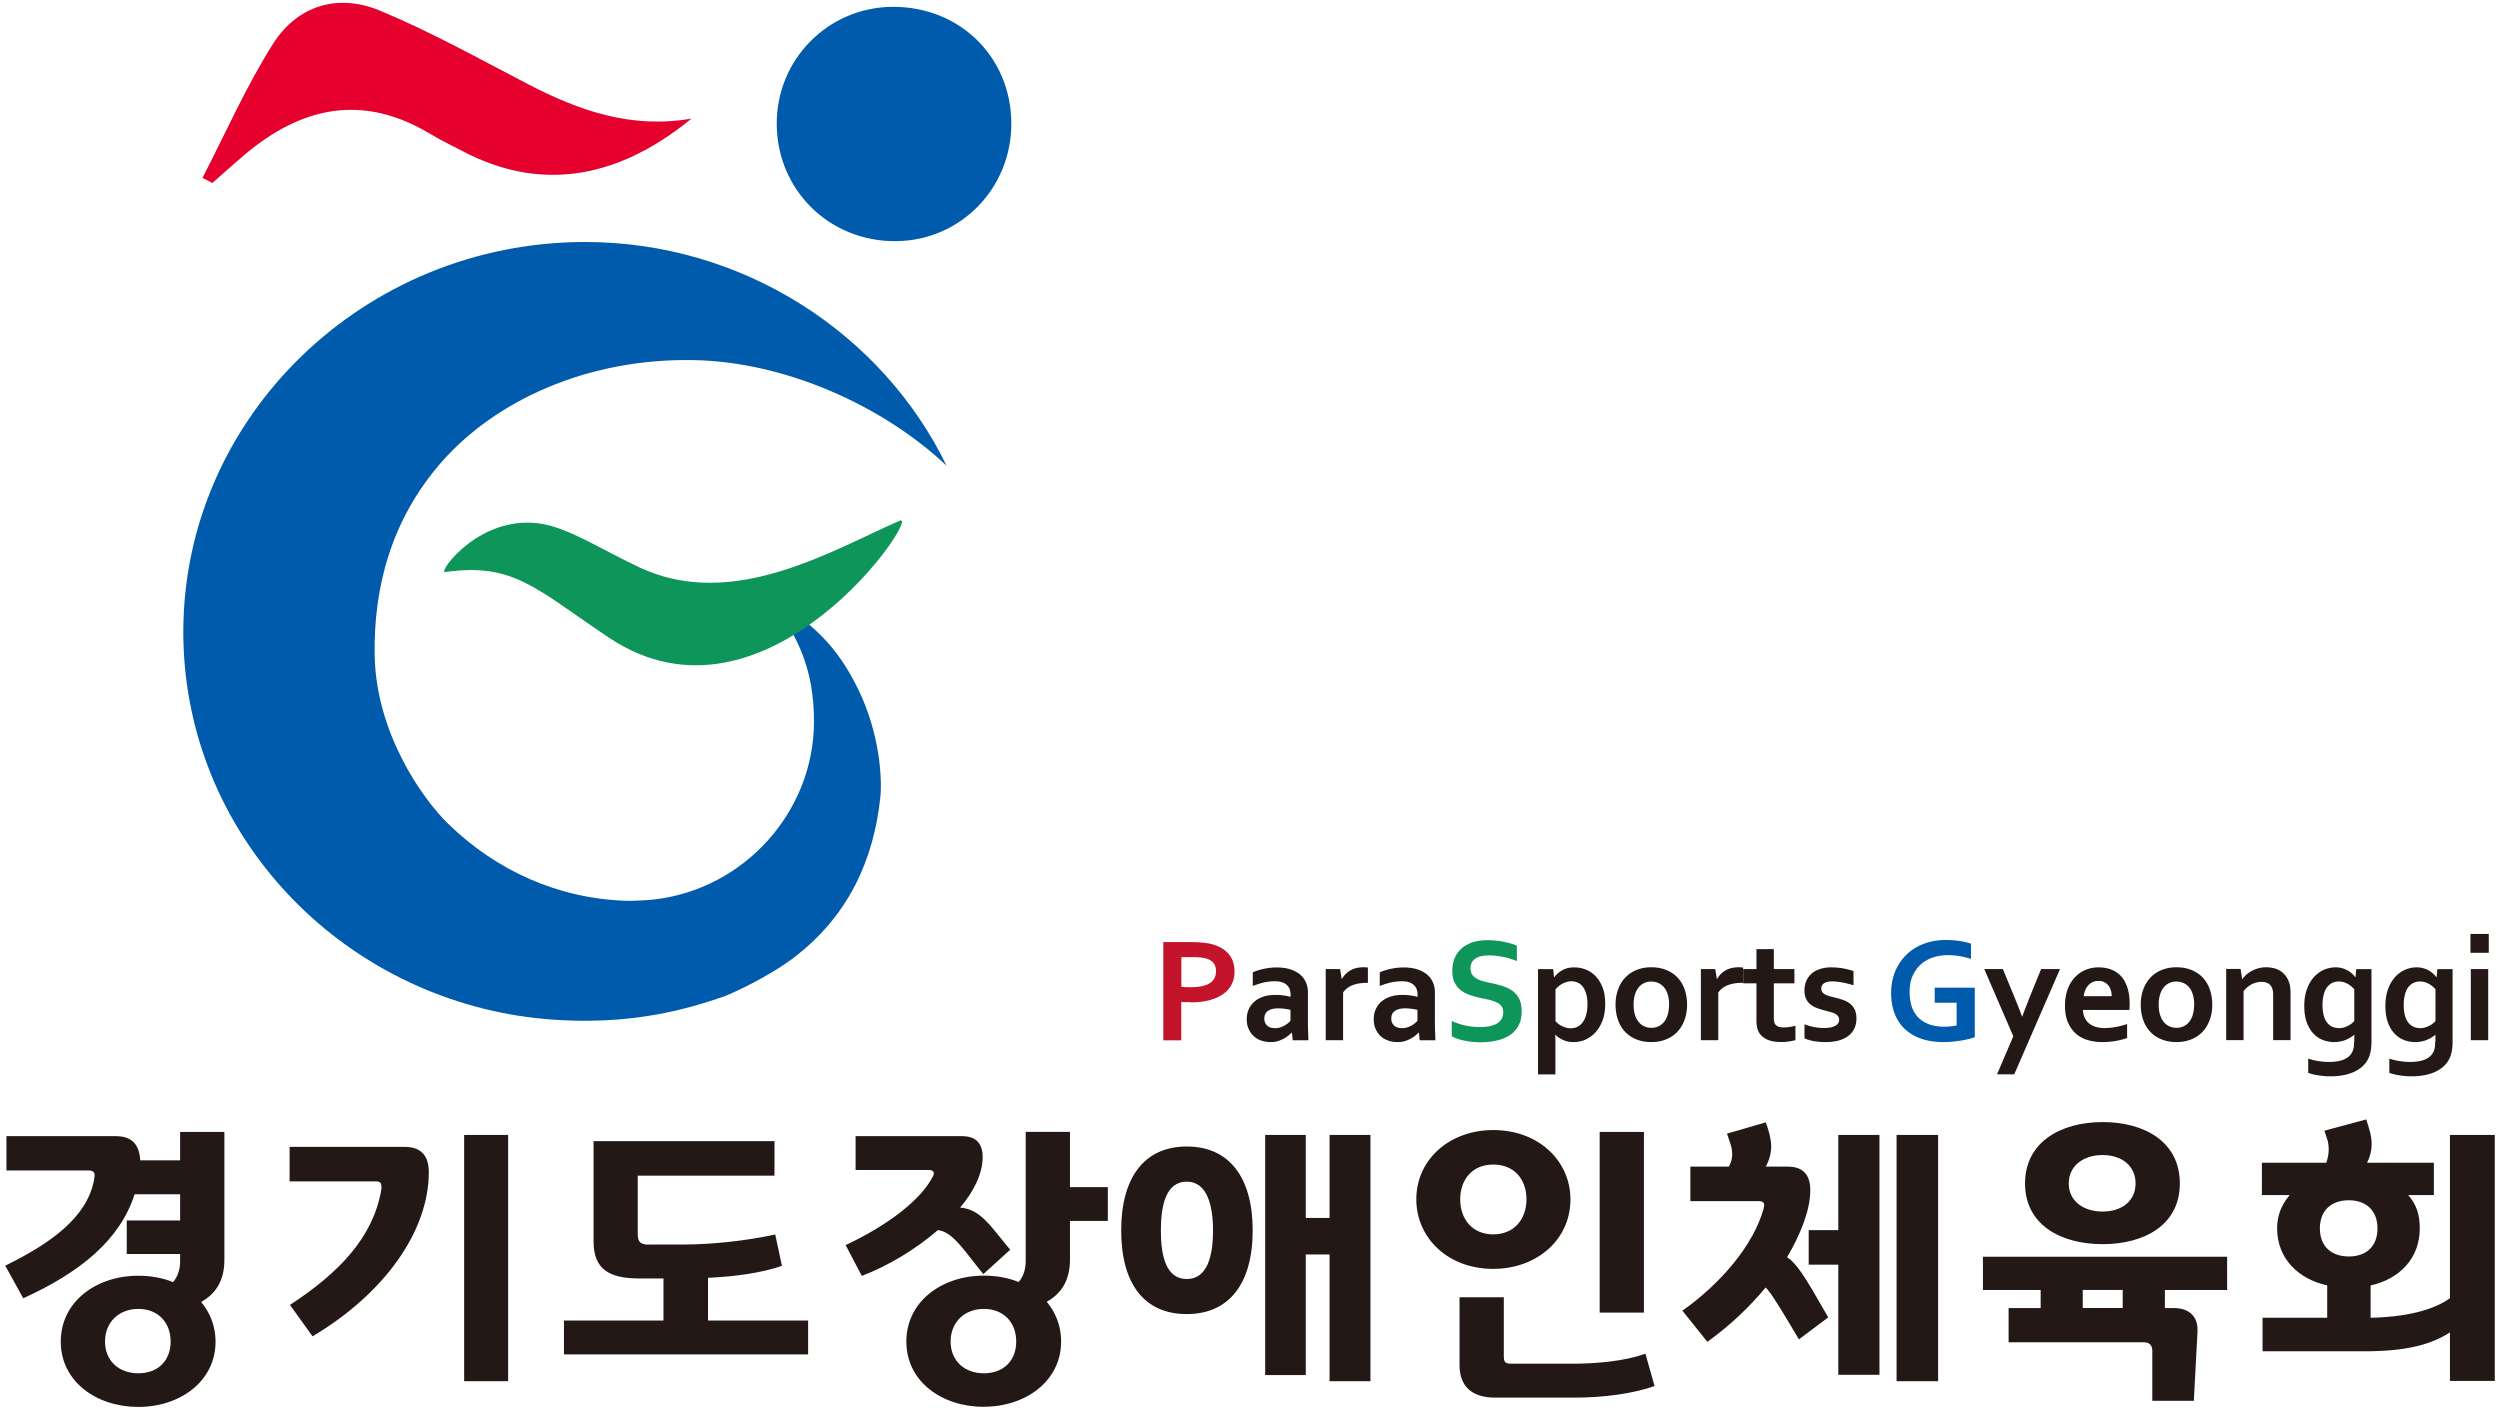 <svg width="266" height="150" viewBox="0 0 266 150" fill="none" xmlns="http://www.w3.org/2000/svg">
    <path d="M.685 120.888h11.66c1.72 0 2.5.94 2.57 2.57h4.25v-3.02h4.71v13.61c0 2.27-.97 3.64-2.47 4.48.94 1.14 1.53 2.56 1.53 4.22 0 4.22-3.77 6.95-8.22 6.95-4.45 0-8.25-2.7-8.25-6.95s3.77-7.01 8.25-7.01c1.33 0 2.6.23 3.7.68.55-.62.75-1.49.75-2.21v-.78h-5.68v-3.57h5.68v-2.79h-4.84c-1.59 4.94-5.88 8.35-11.85 11.07l-1.92-3.47c4.77-2.34 8.7-5.1 9.45-9.12.03-.2.06-.36.06-.49 0-.39-.19-.52-.71-.52H.685v-3.65zm14.03 18.38c-2.08 0-3.54 1.43-3.54 3.47s1.46 3.38 3.54 3.38 3.44-1.33 3.44-3.38-1.36-3.47-3.44-3.47zM30.845 138.848c5.23-3.41 8.83-7.18 9.71-12.18.03-.13.03-.29.03-.42 0-.32-.1-.55-.58-.55h-9.19v-3.67h12.24c1.69 0 2.57.88 2.57 2.69 0 6.23-4.64 12.86-12.37 17.47l-2.4-3.34h-.01zm18.54 8.11v-26.2h4.68v26.2h-4.68zM69.035 132.418h3.64c2.86 0 6.59-.36 9.81-1.07l.71 3.34c-2.14.75-5 1.14-7.86 1.27v4.55h10.65v3.6h-25.98v-3.6h10.59v-4.48h-2.6c-3.15 0-4.84-.97-4.84-3.93v-10.68h19.25v3.67h-14.55v6.2c0 .71.16 1.14 1.17 1.14l.01-.01zM102.375 120.888c1.56 0 2.18.88 2.18 2.21 0 1.75-.91 3.64-2.4 5.39 2.24.16 3.34 2.14 5.33 4.48l-2.86 2.6c-1.92-2.34-3.25-4.55-4.84-4.68-2.37 2.05-5.29 3.8-8.09 4.87l-1.72-3.28c4.38-2.05 8.02-4.77 9.32-7.37.03-.1.06-.19.06-.26 0-.23-.19-.36-.49-.36h-7.83v-3.6h11.34zm2.31 28.8c-4.48 0-8.25-2.7-8.25-6.95s3.77-7.01 8.25-7.01c1.33 0 2.6.23 3.7.68.55-.62.75-1.49.75-2.21v-13.77h4.71v5.88h4.03v3.6h-4.03v4.12c0 2.27-.97 3.64-2.47 4.48.94 1.14 1.53 2.56 1.53 4.22 0 4.22-3.77 6.95-8.22 6.95v.01zm0-10.42c-2.08 0-3.54 1.43-3.54 3.47s1.46 3.38 3.54 3.38 3.44-1.33 3.44-3.38-1.36-3.47-3.44-3.47zM126.275 139.818c-4.55 0-6.98-3.25-6.98-8.9s2.47-8.93 6.98-8.93 7.01 3.28 7.01 8.93-2.5 8.9-7.01 8.9zm0-14.09c-2.21 0-2.76 2.5-2.76 5.2s.55 5.16 2.76 5.16 2.79-2.5 2.79-5.16-.62-5.2-2.79-5.2zm8.34 20.58v-25.55h4.32v8.83h2.53v-8.83h4.35v26.2h-4.35v-13.48h-2.53v12.83h-4.32zM158.875 135.008c-4.87 0-8.18-3.34-8.18-7.4 0-4.29 3.6-7.37 8.18-7.37 4.87 0 8.22 3.31 8.22 7.37 0 4.32-3.6 7.4-8.22 7.4zm16.2 9.03.97 3.44c-2.24.78-5.26 1.23-8.6 1.23h-8.38c-2.37 0-3.77-1.14-3.77-3.44v-7.24h4.71v6.23c0 .62.1.84.78.84h6.53c2.53 0 5.55-.26 7.76-1.07v.01zm-16.2-20.13c-2.21 0-3.51 1.59-3.51 3.7 0 2.11 1.3 3.73 3.51 3.73s3.54-1.59 3.54-3.73c0-2.14-1.3-3.7-3.54-3.7zm16.04 15.75h-4.71v-19.22h4.71v19.22zM179.005 139.458c4.09-2.89 7.57-6.98 8.64-10.85.03-.13.06-.26.06-.39 0-.26-.16-.42-.58-.42h-7.27v-3.67h4.09c.26-.42.36-.88.36-1.33 0-.33-.06-.68-.16-1.01l-.39-1.17 4.12-1.2c.32.84.58 1.79.58 2.53 0 .81-.23 1.56-.58 2.18h2.34c1.72 0 2.4.97 2.4 2.5 0 2.14-1.04 4.71-2.47 7.14 1.3.78 2.83 3.77 4.38 6.4l-3.12 2.34c-1.4-2.34-2.57-4.38-3.38-5.36-.07-.06-.13-.1-.16-.16-1.72 2.08-3.8 4.06-6.2 5.78l-2.66-3.31zm16.59 6.82v-11.72h-3.15v-3.67h3.15v-10.13h4.38v25.52h-4.38zm6.2.68v-26.2h4.42v26.2h-4.42zM236.965 137.258h-6.62v1.92h.94c1.72 0 2.53.97 2.53 2.27v.23l-.39 7.37h-4.42v-5.29c0-.62-.29-.94-.91-.94h-14.38v-3.64h3.41v-1.92h-6.14v-3.54h25.98v3.54zm-13.25-4.88c-4.48 0-8.25-2.08-8.25-6.46s3.77-6.53 8.25-6.53 8.22 2.11 8.22 6.53-3.77 6.46-8.22 6.46zm0-9.48c-2.08 0-3.6 1.17-3.6 3.02s1.53 2.99 3.6 2.99c2.07 0 3.51-1.14 3.51-2.99 0-1.85-1.43-3.02-3.51-3.02zm-2.11 16.27h4.25v-1.92h-4.25v1.92zM247.615 140.208v-3.44c-3.08-.68-5.33-2.86-5.33-6.07 0-1.46.52-2.56 1.33-3.54h-2.95v-3.44h6.85c.16-.42.26-.94.26-1.43 0-.29-.03-.58-.1-.88l-.36-1.1 4.45-1.2c.32.97.58 1.75.58 2.63 0 .68-.16 1.33-.49 1.98h7.11v3.44h-2.73c.88 1.01 1.23 2.08 1.23 3.54 0 3.18-2.14 5.39-5.23 6.07v3.44c3.73-.07 6.69-.81 8.44-2.08v-17.37h4.77v26.17h-4.77v-5.16c-1.92 1.23-4.45 2.01-9.09 2.01h-10.85v-3.57h6.88zm2.3-12.5c-1.85 0-3.08 1.07-3.08 2.99 0 1.92 1.23 2.99 3.08 2.99s3.05-1.07 3.05-2.99c0-1.92-1.23-2.99-3.05-2.99z" fill="#231815"/>
    <path d="M126.665 106.628h-.51c-.17 0-.32-.02-.47-.03v4.09h-1.91v-10.45h3.02c.51 0 .95.02 1.32.07.38.04.71.11 1.01.2.71.22 1.26.57 1.65 1.05.39.48.58 1.09.58 1.83 0 .51-.1.96-.31 1.36-.21.4-.51.75-.91 1.03s-.89.5-1.47.65c-.58.15-1.24.23-1.99.23l-.01-.03zm-.97-1.64c.11.02.25.03.42.04.17 0 .35.01.53.01.52 0 .95-.04 1.3-.12.35-.08.63-.2.84-.35.21-.15.37-.33.46-.54.09-.21.14-.44.14-.69 0-.31-.07-.57-.21-.8-.14-.22-.39-.4-.73-.52-.18-.06-.41-.11-.68-.14-.27-.03-.6-.04-.99-.04h-1.08v3.16-.01z" fill="#C4142B"/>
    <path d="M137.445 109.878h-.03c-.1.11-.23.22-.37.34-.15.11-.31.22-.5.32s-.4.18-.62.25c-.22.07-.48.09-.74.09-.36 0-.7-.06-1.01-.17a2.22 2.22 0 0 1-.8-.48c-.22-.21-.4-.47-.53-.77-.13-.3-.19-.63-.19-1 0-.41.07-.77.22-1.09.15-.32.36-.6.62-.82.27-.22.58-.39.95-.51s.78-.18 1.23-.18c.33 0 .63.02.91.06.28.04.52.09.73.15v-.3c0-.18-.03-.35-.09-.51-.06-.16-.16-.31-.29-.44a1.32 1.32 0 0 0-.52-.3c-.21-.08-.47-.11-.78-.11-.37 0-.75.04-1.12.12-.37.08-.78.21-1.22.38v-1.45c.38-.17.78-.29 1.21-.38.43-.09.87-.14 1.34-.14.55 0 1.04.07 1.45.2.41.14.76.32 1.04.56.28.24.49.52.62.84.14.32.21.67.21 1.05v2.85c0 .5 0 .93.02 1.29.01.36.02.68.03.96h-1.67l-.08-.8-.02-.01zm-.15-2.43c-.18-.04-.38-.08-.61-.11-.23-.03-.46-.05-.7-.05-.45 0-.81.09-1.07.27-.26.18-.39.45-.39.82a.963.963 0 0 0 .33.77c.1.08.22.15.36.19a1.835 1.835 0 0 0 .96-.01c.17-.05.32-.11.46-.19s.27-.16.38-.25c.11-.09.21-.18.29-.27v-1.16l-.01-.01zM145.565 104.578h-.16c-.57 0-1.07.08-1.5.25-.43.17-.76.43-1 .78v5.07h-1.85v-7.57h1.53l.17 1.05h.03c.22-.39.52-.69.9-.91.38-.22.84-.33 1.38-.33.19 0 .35.01.48.03v1.62l.02.01zM150.955 109.878h-.03c-.1.11-.23.22-.37.34-.15.11-.31.22-.5.32s-.4.18-.62.25c-.23.06-.48.09-.74.09-.36 0-.7-.06-1.01-.17a2.22 2.22 0 0 1-.8-.48c-.22-.21-.4-.47-.53-.77-.13-.3-.19-.63-.19-1 0-.41.07-.77.22-1.09.15-.32.36-.6.62-.82.27-.22.58-.39.95-.51s.78-.18 1.23-.18c.33 0 .63.02.91.06.28.04.52.09.73.15v-.3c0-.18-.03-.35-.09-.51-.06-.16-.16-.31-.29-.44a1.32 1.32 0 0 0-.52-.3c-.21-.08-.47-.11-.78-.11-.37 0-.75.04-1.12.12-.37.08-.78.21-1.22.38v-1.45c.38-.17.78-.29 1.21-.38.43-.09.87-.14 1.34-.14.55 0 1.04.07 1.45.2.41.14.76.32 1.04.56.28.24.49.52.62.84.14.32.21.67.21 1.05v2.85c0 .5 0 .93.02 1.29.01.36.02.68.03.96h-1.67l-.08-.8-.02-.01zm-.15-2.43c-.18-.04-.38-.08-.61-.11-.23-.03-.46-.05-.7-.05-.45 0-.81.09-1.07.27-.26.18-.39.45-.39.82a.963.963 0 0 0 .33.77c.1.08.22.15.36.19a1.835 1.835 0 0 0 .96-.01c.17-.05.32-.11.46-.19s.27-.16.38-.25c.11-.09.21-.18.29-.27v-1.16l-.01-.01z" fill="#231815"/>
    <path d="M159.945 107.678c0-.27-.07-.48-.2-.64-.13-.16-.31-.3-.53-.4-.22-.1-.48-.19-.75-.25-.28-.07-.57-.13-.88-.19-.41-.09-.79-.19-1.16-.32-.37-.12-.7-.29-.98-.51a2.33 2.33 0 0 1-.67-.82c-.17-.33-.25-.75-.25-1.25 0-.55.1-1.03.29-1.44.19-.41.45-.75.79-1.02.33-.27.72-.47 1.16-.6.44-.13.95-.2 1.5-.2s1.12.05 1.68.16c.56.11 1.05.25 1.45.42v1.64c-.54-.21-1.06-.37-1.56-.46-.5-.1-.96-.14-1.4-.14-.63 0-1.12.11-1.46.34-.34.23-.51.57-.51 1.03 0 .27.06.48.17.66.11.17.26.31.46.43.19.11.41.2.66.27.25.07.52.13.8.19.44.09.87.2 1.27.32s.76.29 1.07.51c.31.22.56.5.74.86.18.35.27.8.27 1.35s-.1 1.05-.31 1.46c-.21.41-.5.75-.89 1.02-.38.27-.85.47-1.39.6-.55.13-1.15.2-1.8.2-.57 0-1.13-.06-1.68-.17-.55-.11-1.01-.27-1.37-.47v-1.62c.52.22 1.02.39 1.51.49.49.1.99.15 1.52.15.3 0 .6-.02.89-.07.29-.05.55-.13.79-.25.23-.12.42-.28.56-.49.14-.21.21-.46.21-.76v-.03z" fill="#0D955A"/>
    <path d="M167.435 110.878c-.41 0-.77-.07-1.11-.22-.33-.15-.61-.33-.82-.55h-.03c0 .1.01.25.02.44v3.77h-1.85v-11.2h1.62l.08.85h.03c.23-.3.52-.55.88-.75.36-.2.78-.29 1.25-.29.41 0 .82.08 1.21.23.4.15.75.39 1.06.71.31.32.55.72.74 1.2.19.48.28 1.06.28 1.73 0 .7-.1 1.31-.3 1.82-.2.51-.46.94-.78 1.27-.32.34-.68.58-1.07.75-.39.16-.8.24-1.21.24zm-.24-6.47c-.32 0-.63.09-.92.24-.29.15-.55.36-.77.62v3.38c.08.09.17.18.28.27.11.09.23.17.37.24.14.07.29.13.45.18.16.05.33.07.51.07.29 0 .54-.06.77-.18.22-.12.41-.3.56-.52.15-.22.26-.49.34-.8.08-.31.12-.65.12-1.04 0-.41-.04-.76-.12-1.07-.08-.31-.2-.56-.34-.77-.15-.2-.33-.36-.54-.46-.21-.1-.44-.16-.7-.16h-.01zM179.505 106.898c0 .59-.09 1.14-.27 1.62-.18.49-.43.91-.76 1.26s-.73.62-1.2.81c-.47.19-.99.29-1.57.29a4.3 4.3 0 0 1-1.6-.29c-.47-.19-.87-.46-1.2-.81-.33-.35-.58-.77-.75-1.26-.17-.49-.26-1.03-.26-1.62 0-.59.09-1.14.27-1.62.18-.49.43-.91.76-1.26s.73-.62 1.2-.81c.47-.19.99-.29 1.57-.29.58 0 1.13.1 1.6.29.47.19.87.46 1.2.81.33.35.58.77.75 1.26.17.49.26 1.03.26 1.62zm-1.91 0c0-.4-.05-.75-.14-1.06-.09-.31-.22-.56-.39-.77-.17-.21-.37-.36-.6-.47-.23-.1-.49-.16-.77-.16s-.52.05-.75.16c-.23.1-.43.26-.6.47-.17.21-.3.47-.39.77-.09.31-.14.66-.14 1.06s.05.76.14 1.06c.09.31.23.56.39.77a1.695 1.695 0 0 0 1.36.63c.27 0 .53-.05.76-.16.23-.11.43-.26.59-.47.17-.21.3-.46.39-.77.09-.31.14-.66.14-1.06h.01zM185.485 104.578h-.16c-.57 0-1.07.08-1.5.25-.43.17-.76.43-1 .78v5.07h-1.85v-7.57h1.53l.17 1.05h.03c.22-.39.52-.69.9-.91.38-.22.84-.33 1.38-.33.19 0 .35.01.48.03v1.62l.02.01z" fill="#231815"/>
    <path d="M191.045 110.668a5.859 5.859 0 0 1-1.56.2c-.64 0-1.16-.1-1.56-.31-.4-.21-.69-.5-.86-.89-.12-.28-.18-.65-.18-1.12v-3.92h-1.41v-1.52h1.41v-2.12h1.85v2.12h2.19v1.52h-2.19v3.68c0 .29.04.51.13.65.16.24.47.36.93.36a4.598 4.598 0 0 0 1.24-.18v1.53h.01zM195.685 108.488c0-.16-.05-.29-.14-.4-.09-.1-.21-.19-.36-.26a2.86 2.86 0 0 0-.52-.18c-.2-.05-.4-.1-.61-.16-.27-.07-.53-.16-.78-.25-.25-.1-.47-.22-.66-.38-.19-.16-.34-.35-.45-.59-.11-.24-.17-.53-.17-.87 0-.42.08-.79.23-1.1.15-.31.36-.57.61-.77.25-.2.56-.35.9-.45.34-.1.7-.15 1.08-.15.46 0 .9.04 1.3.11.41.08.77.17 1.1.29v1.51c-.17-.06-.35-.11-.54-.16a9.86 9.86 0 0 0-.58-.13 6.3 6.3 0 0 0-.58-.09c-.19-.02-.37-.04-.55-.04-.22 0-.4.02-.55.06-.15.04-.27.1-.37.17-.09.07-.16.15-.2.24-.04.09-.06.19-.06.29 0 .17.05.31.14.42.09.11.22.2.38.27s.33.12.51.17c.18.04.35.09.52.13.26.06.52.14.78.23s.49.21.7.37c.21.16.38.36.51.62.13.25.2.57.2.96 0 .43-.08.8-.24 1.12-.16.32-.39.58-.68.79-.29.21-.64.37-1.04.47-.4.1-.85.15-1.33.15-.48 0-.91-.04-1.29-.11-.38-.08-.7-.17-.95-.29v-1.49c.41.15.78.25 1.12.31.34.05.66.08.96.08.23 0 .44-.02.64-.05.2-.03.37-.09.51-.16s.26-.16.34-.28c.08-.11.12-.25.12-.4z" fill="#231815"/>
    <path d="M208.195 106.688h-2.34v-1.6h4.26v5.27c-.16.06-.36.12-.6.18s-.51.12-.81.17c-.3.05-.61.09-.93.12-.32.03-.63.05-.95.05-.94 0-1.76-.13-2.46-.38a4.74 4.74 0 0 1-1.75-1.07c-.47-.46-.81-1-1.05-1.64-.23-.63-.35-1.33-.35-2.1 0-.54.06-1.06.18-1.55s.3-.95.54-1.37c.24-.42.52-.8.86-1.14.34-.34.73-.63 1.16-.87.44-.24.91-.42 1.43-.55.52-.13 1.07-.19 1.67-.19.53 0 1.03.04 1.5.11.47.08.86.17 1.16.28v1.62c-.41-.13-.82-.23-1.23-.3-.41-.07-.83-.1-1.25-.1-.57 0-1.1.09-1.59.25-.49.17-.92.42-1.29.75-.36.33-.65.74-.86 1.22-.21.48-.31 1.04-.31 1.68 0 1.23.33 2.16.97 2.78.64.62 1.55.93 2.73.93.22 0 .45-.01.68-.04.23-.02.44-.05.62-.09v-2.45l.01.03z" fill="#005BAC"/>
    <path d="M211.125 103.108h1.98l1.13 2.74c.43 1.04.73 1.81.91 2.31h.03c.13-.39.41-1.11.83-2.17l1.17-2.88h2.01l-4.87 11.2h-1.83l1.73-4.05-3.09-7.15zM224.015 109.378c.36 0 .73-.04 1.12-.11.39-.07.79-.18 1.19-.31v1.48c-.24.1-.61.2-1.1.3-.49.09-1.01.14-1.54.14s-1.05-.07-1.53-.21c-.48-.14-.9-.36-1.26-.67-.36-.31-.64-.71-.86-1.2-.21-.49-.32-1.08-.32-1.78s.1-1.29.3-1.8c.2-.52.46-.94.8-1.28.33-.34.71-.59 1.14-.76.43-.17.87-.25 1.33-.25.46 0 .92.07 1.32.22s.75.38 1.05.69c.29.31.52.71.69 1.21.16.49.25 1.07.25 1.75 0 .26-.01.48-.02.66h-4.96c.03.35.1.65.23.89.13.25.3.45.51.6.21.15.46.27.74.34.28.07.59.11.91.11l.01-.02zm-.74-5.01c-.23 0-.44.04-.62.13s-.34.2-.47.35c-.13.15-.24.32-.32.52-.08.2-.13.41-.16.63h2.98c0-.22-.03-.43-.09-.63s-.15-.37-.27-.52a1.16 1.16 0 0 0-.44-.35c-.17-.09-.38-.13-.61-.13zM235.385 106.898c0 .59-.09 1.14-.27 1.62-.18.49-.43.91-.76 1.26s-.73.62-1.2.81c-.47.19-.99.29-1.57.29a4.3 4.3 0 0 1-1.6-.29c-.47-.19-.87-.46-1.2-.81-.33-.35-.58-.77-.75-1.26-.17-.49-.26-1.03-.26-1.62 0-.59.09-1.14.27-1.62.18-.49.43-.91.76-1.26s.73-.62 1.2-.81c.47-.19.99-.29 1.57-.29.58 0 1.13.1 1.6.29.47.19.87.46 1.2.81.33.35.58.77.75 1.26.17.49.26 1.03.26 1.62zm-1.92 0c0-.4-.05-.75-.14-1.06-.09-.31-.22-.56-.39-.77-.17-.21-.37-.36-.6-.47-.23-.1-.49-.16-.77-.16s-.52.05-.75.16c-.23.1-.43.26-.6.47-.17.21-.3.47-.39.77-.09.31-.14.66-.14 1.06s.05.76.14 1.06c.09.31.23.56.39.77a1.695 1.695 0 0 0 1.36.63c.27 0 .53-.05.76-.16.23-.11.43-.26.59-.47.17-.21.3-.46.39-.77.09-.31.14-.66.14-1.06h.01zM238.565 104.168h.03c.11-.16.25-.31.41-.46.17-.15.36-.28.57-.4.21-.11.45-.21.71-.28.26-.07.53-.11.82-.11.28 0 .54.03.8.09s.49.16.71.29c.21.13.4.3.57.52.16.21.29.46.39.75.05.16.09.34.11.53.02.19.03.41.03.66v4.91h-1.85v-4.62c0-.2 0-.38-.02-.52-.02-.15-.04-.27-.09-.38a.978.978 0 0 0-.43-.52c-.19-.1-.42-.16-.69-.16-.36 0-.7.09-1.04.25-.33.17-.62.42-.88.74v5.21h-1.85v-7.57h1.53l.17 1.05v.02zM250.495 110.878v-.39c0-.15 0-.28.02-.39h-.02c-.11.09-.25.19-.39.28-.15.09-.31.17-.49.25-.18.08-.37.14-.59.18-.21.04-.43.07-.66.07-.4 0-.79-.07-1.18-.21a2.73 2.73 0 0 1-1.02-.68c-.3-.31-.54-.71-.72-1.19-.18-.48-.27-1.07-.27-1.75 0-.68.09-1.28.28-1.79.18-.51.43-.94.74-1.29.31-.34.66-.6 1.06-.78.4-.17.81-.26 1.23-.26a2.57 2.57 0 0 1 2.11 1.04h.03l.08-.85h1.62v7.71c0 .44-.04.82-.11 1.14-.07.32-.18.6-.32.84-.17.29-.38.54-.64.75-.26.21-.55.39-.88.53-.33.14-.69.25-1.09.32-.4.07-.82.11-1.26.11-.25 0-.5 0-.73-.03a7.04 7.04 0 0 1-.68-.08c-.21-.03-.4-.07-.58-.12-.17-.04-.32-.09-.44-.14v-1.51a7.104 7.104 0 0 0 2.27.35c.83 0 1.47-.16 1.92-.48.45-.32.68-.81.68-1.46v-.18l.03.01zm-1.66-1.48c.19 0 .36-.02.53-.07.17-.05.32-.11.46-.18.14-.07.27-.15.38-.24.11-.09.21-.18.29-.27v-3.38c-.2-.23-.44-.43-.73-.59-.29-.16-.6-.24-.93-.24a1.527 1.527 0 0 0-.75.19 1.625 1.625 0 0 0-.68.75c-.09.19-.16.41-.21.67-.05.26-.08.56-.08.91 0 .38.04.72.11 1.02.07.3.18.55.33.77.15.21.33.37.54.48.22.11.47.17.75.17l-.01.01zM259.125 110.878v-.39c0-.15 0-.28.02-.39h-.02c-.11.09-.25.19-.39.28-.15.09-.31.17-.49.25-.18.08-.37.14-.59.18-.21.04-.43.07-.66.07-.4 0-.79-.07-1.18-.21a2.73 2.73 0 0 1-1.02-.68c-.3-.31-.54-.71-.72-1.19-.18-.48-.27-1.07-.27-1.75 0-.68.09-1.28.28-1.79.18-.51.43-.94.74-1.29.31-.34.66-.6 1.06-.78.4-.17.81-.26 1.23-.26a2.57 2.57 0 0 1 2.11 1.04h.03l.08-.85h1.62v7.71c0 .44-.04.82-.11 1.14-.07.32-.18.6-.32.84-.17.29-.38.54-.64.75-.26.21-.55.39-.88.53-.33.14-.69.25-1.09.32-.4.07-.82.11-1.26.11-.25 0-.5 0-.73-.03a7.04 7.04 0 0 1-.68-.08c-.21-.03-.4-.07-.58-.12-.17-.04-.32-.09-.44-.14v-1.51a7.104 7.104 0 0 0 2.27.35c.83 0 1.47-.16 1.92-.48.45-.32.68-.81.68-1.46v-.18l.03.01zm-1.65-1.48c.19 0 .36-.02.53-.07.17-.05.32-.11.46-.18.14-.07.27-.15.38-.24.11-.09.21-.18.29-.27v-3.38c-.2-.23-.44-.43-.73-.59-.29-.16-.6-.24-.93-.24a1.527 1.527 0 0 0-.75.19 1.625 1.625 0 0 0-.68.75c-.09.19-.16.41-.21.67-.05.26-.08.56-.08.91 0 .38.04.72.11 1.02.07.3.18.55.33.77.15.21.33.37.54.48.22.11.47.17.75.17l-.01.01zM262.855 99.368h1.95v2.01h-1.95v-2.01zm.04 3.74h1.85v7.57h-1.85v-7.57z" fill="#231815"/>
    <path fill-rule="evenodd" clip-rule="evenodd" d="M81.305 63.168c3.41 3.85 5.35 7.9 5.3 13.76-.07 9.45-7.39 17.64-16.95 18.77-.7.08-2.17.16-2.87.15-7.4-.19-14.01-3.26-19.04-8.14-2.88-2.79-7.73-9.75-7.88-17.97-.13-7.26 1.78-14.45 7.06-20.51 5.74-6.58 15.57-11.16 27.01-10.91 9.65.21 20 4.84 26.78 11.23-6.84-14.09-21.69-23.8-38.46-23.8-23.56 0-42.75 18.67-42.75 41.49 0 20.19 14.9 37.05 34.62 40.66 2.56.47 5.33.71 8.03.71 5.36 0 9.98-.85 15.08-2.66 2.53-1.07 5.35-2.65 7.05-3.92 6.08-4.56 8.68-10.66 9.38-17.17.22-2.02-.07-6.77-2.28-11.37-2.2-4.58-4.86-7.32-10.08-10.3v-.02zM107.605 13.108c.03 6.92-5.4 12.49-12.26 12.55-7.06.07-12.64-5.38-12.7-12.41-.06-6.88 5.43-12.47 12.3-12.52 7.15-.05 12.62 5.3 12.66 12.38z" fill="#005BAC"/>
    <path fill-rule="evenodd" clip-rule="evenodd" d="M21.545 18.928c2.47-4.78 4.64-9.74 7.51-14.27 2.59-4.09 6.92-5.38 11.36-3.53 5.43 2.25 10.58 5.14 15.81 7.85 5.42 2.82 10.99 4.75 17.35 3.64-8.37 6.86-16.58 7.53-24.29 3.5-1.16-.6-2.34-1.18-3.47-1.85-7.22-4.36-13.77-2.93-19.89 2.28-1.12.95-2.21 1.94-3.33 2.92-.36-.18-.7-.36-1.05-.54z" fill="#E6002D"/>
    <path fill-rule="evenodd" clip-rule="evenodd" d="M47.345 60.858c-.8.11 3.86-6.43 10.62-5.06 2.88.58 6.44 2.89 10.18 4.62 9.88 4.58 20.41-1.88 27.59-5.02 2.43-1.06-14.12 23.77-31.02 12.4-7.89-5.3-10.12-7.94-17.38-6.93l.01-.01z" fill="#0D955A"/>
</svg>
